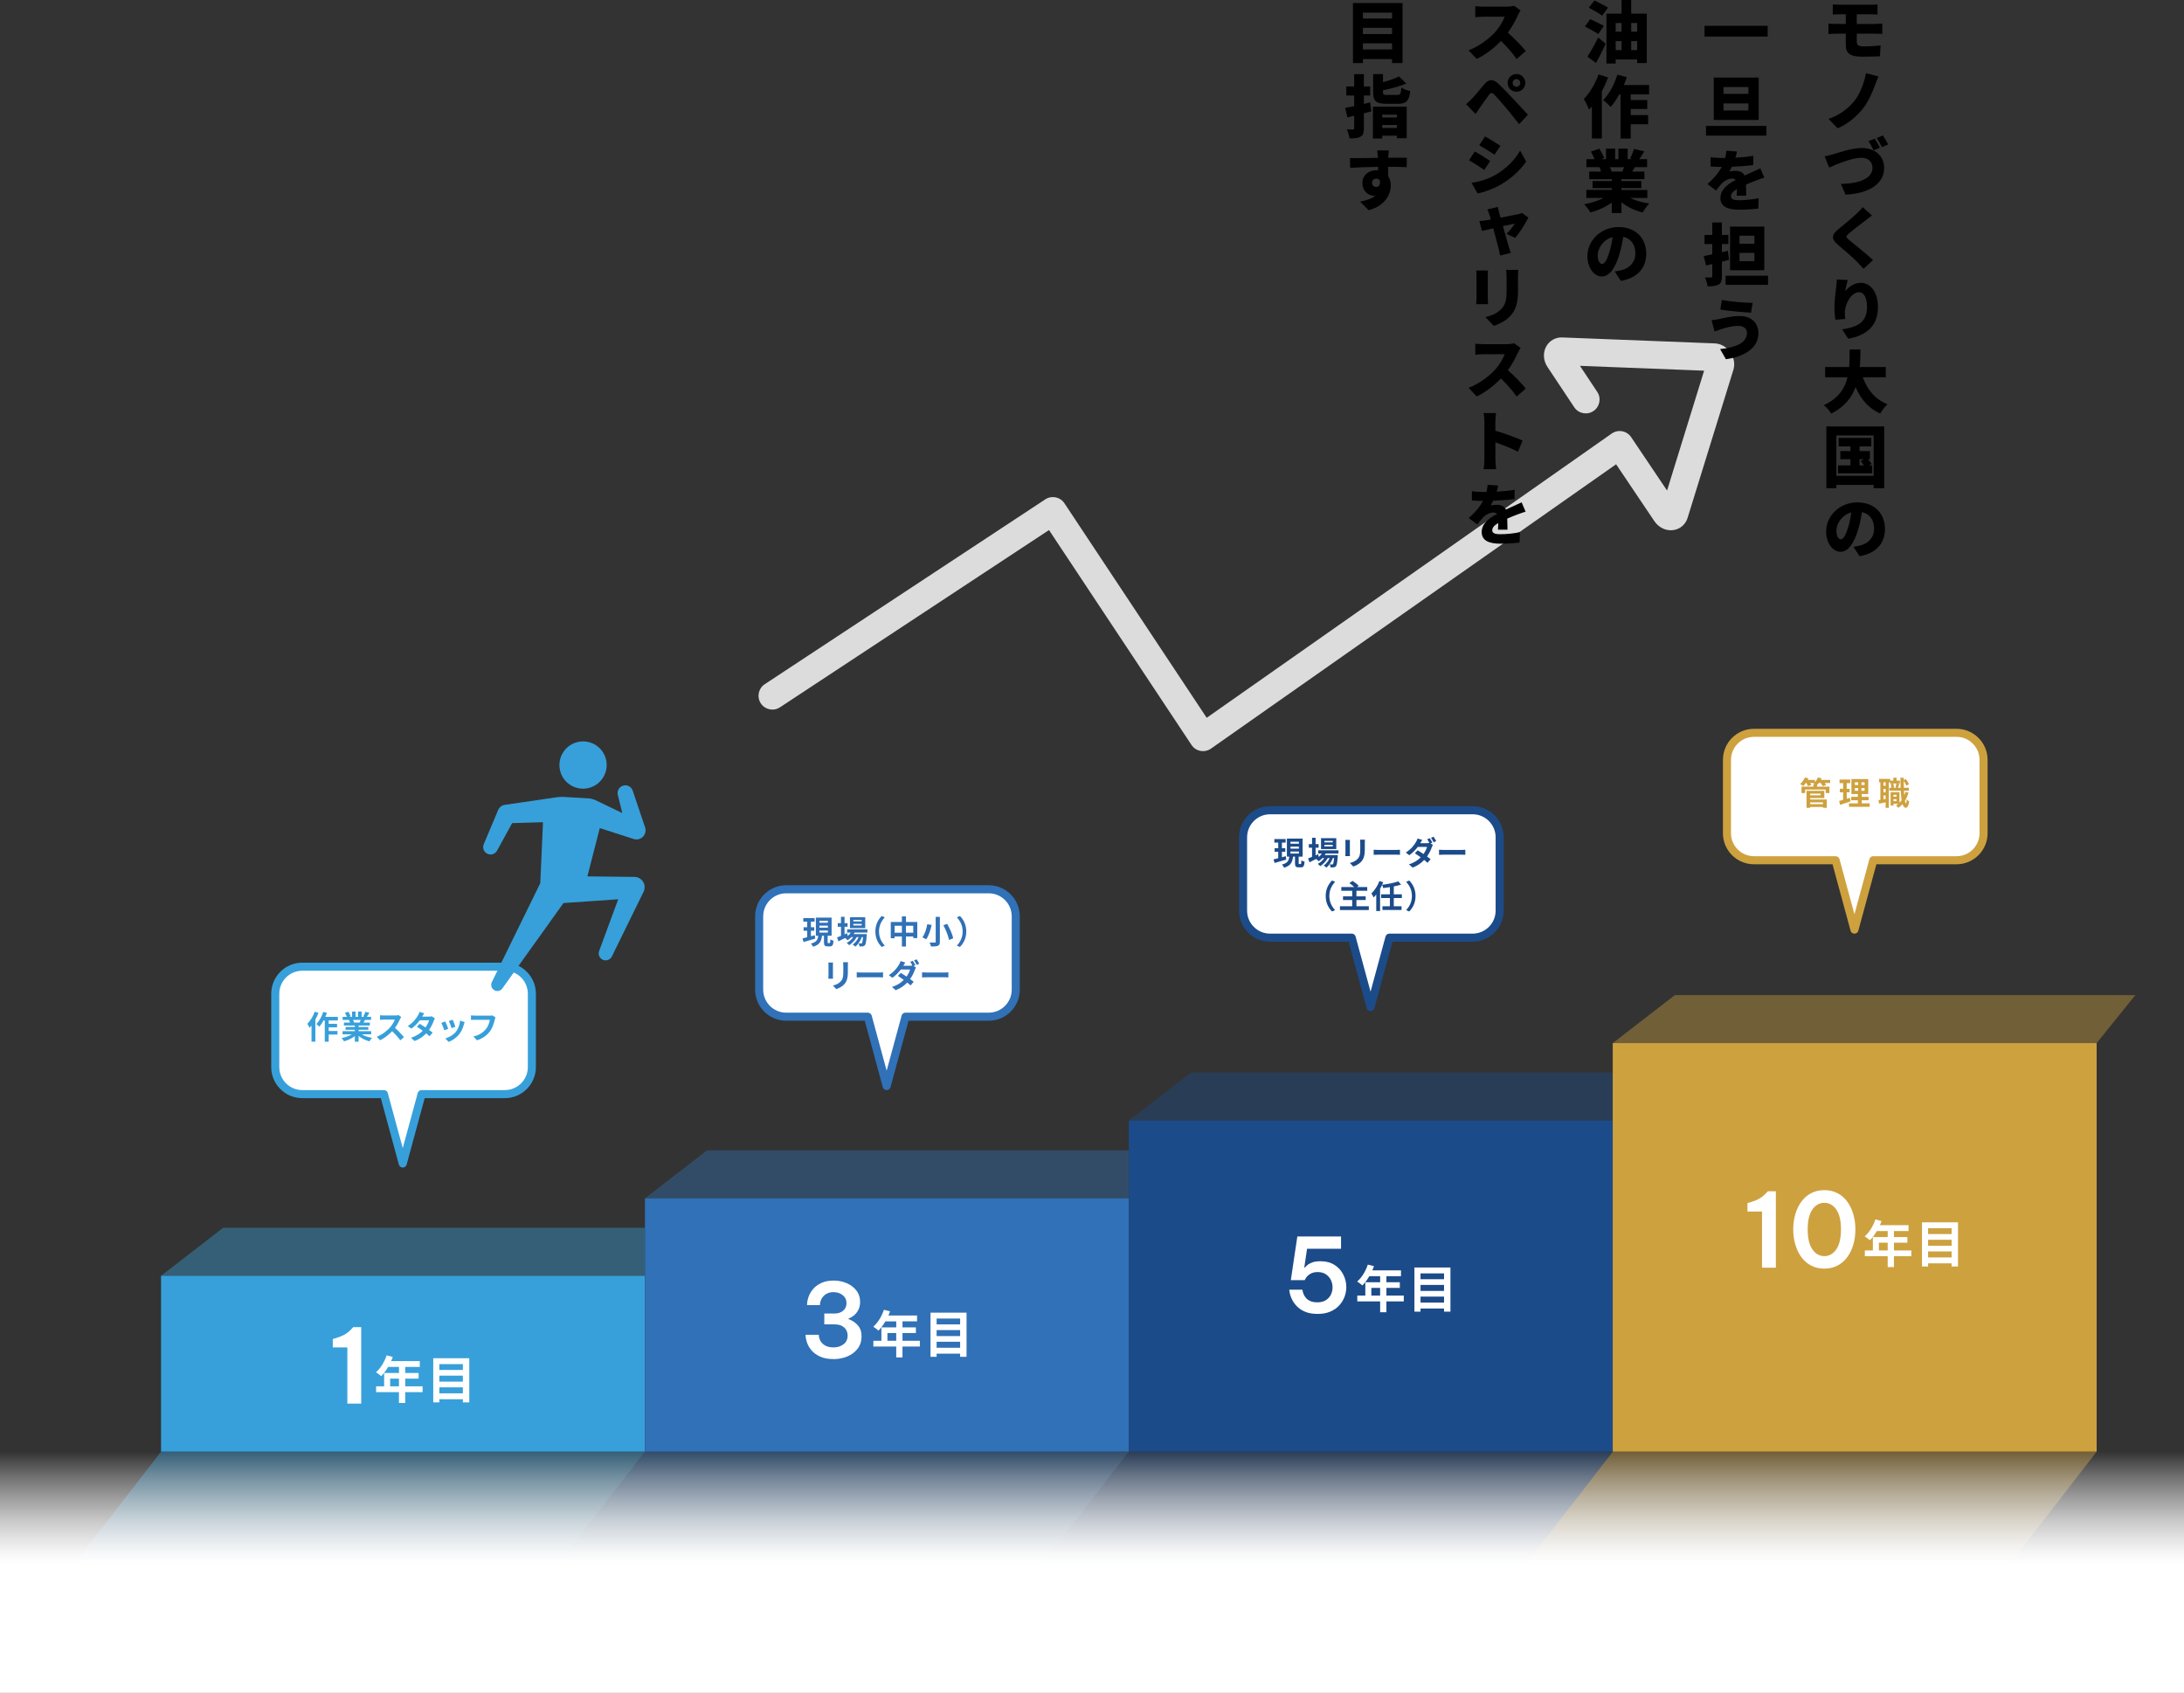 <?xml version="1.0" encoding="UTF-8"?>
<svg id="_レイヤー_2" data-name="レイヤー 2" xmlns="http://www.w3.org/2000/svg" xmlns:xlink="http://www.w3.org/1999/xlink" viewBox="0 0 1354 1049.54">
  <rect x="0" y="0" width="1354" height="1049.54" fill="#333333" stroke="none"/>
  <defs>
    <style>
      .cls-1 {
        stroke: #37a0da;
      }

      .cls-1, .cls-2, .cls-3, .cls-4 {
        stroke-linecap: round;
        stroke-linejoin: round;
        stroke-width: 5px;
      }

      .cls-1, .cls-2, .cls-3, .cls-4, .cls-5 {
        fill: #fff;
      }

      .cls-2 {
        stroke: #3071b7;
      }

      .cls-3 {
        stroke: #cea13f;
      }

      .cls-4 {
        stroke: #1c4b8a;
      }

      .cls-6 {
        fill: url(#_名称未設定グラデーション);
      }

      .cls-6, .cls-7, .cls-8, .cls-9, .cls-10, .cls-11, .cls-12, .cls-13, .cls-14, .cls-15, .cls-16, .cls-5 {
        stroke-width: 0px;
      }

      .cls-7, .cls-8, .cls-9, .cls-10 {
        isolation: isolate;
      }

      .cls-7, .cls-8, .cls-9, .cls-10, .cls-17 {
        opacity: .4;
      }

      .cls-7, .cls-14 {
        fill: #1c4b8a;
      }

      .cls-8, .cls-12 {
        fill: #3071b7;
      }

      .cls-9, .cls-13 {
        fill: #37a0da;
      }

      .cls-10, .cls-16 {
        fill: #cea13f;
      }

      .cls-15 {
        fill: #dcdcdc;
      }
    </style>
    <linearGradient id="_名称未設定グラデーション" data-name="名称未設定グラデーション" x1="677" y1="772.69" x2="677" y2="623.12" gradientTransform="translate(0 1672.66) scale(1 -1)" gradientUnits="userSpaceOnUse">
      <stop offset="0" stop-color="#fff" stop-opacity="0"/>
      <stop offset=".1" stop-color="#fff" stop-opacity=".29"/>
      <stop offset=".2" stop-color="#fff" stop-opacity=".54"/>
      <stop offset=".29" stop-color="#fff" stop-opacity=".74"/>
      <stop offset=".37" stop-color="#fff" stop-opacity=".88"/>
      <stop offset=".43" stop-color="#fff" stop-opacity=".97"/>
      <stop offset=".47" stop-color="#fff"/>
    </linearGradient>
  </defs>
  <g id="_レイヤー_2-2" data-name=" レイヤー 2">
    <g id="_レイヤー_1-2" data-name=" レイヤー 1-2">
      <path class="cls-15" d="m1072.66,218.31c-2.33-3.3-5.84-5.27-9.63-5.42l-94.5-3.68c-4.15-.16-7.95,1.98-9.93,5.59-2.18,3.97-1.83,8.9.91,12.91l16.45,24.75c2.62,3.94,7.94,5.02,11.89,2.4,3.94-2.62,5.02-7.94,2.4-11.89l-10.74-16.16,76.99,3-22.98,74.31-22.26-33.1c-1.26-1.87-3.2-3.17-5.41-3.62-.05,0-.09-.02-.14-.03-2.27-.42-4.6.09-6.49,1.41l-251.11,176.24-88.2-133.01c-2.61-3.94-7.92-5.02-11.86-2.42l-173.93,114.6c-3.95,2.6-5.05,7.92-2.44,11.88,1.31,1.99,3.3,3.25,5.46,3.69s4.45.05,6.42-1.24l166.79-109.9,88.34,133.22c1.28,1.93,3.26,3.28,5.56,3.69,2.27.43,4.62-.08,6.52-1.41l251.16-176.28,23.8,35.38c2.79,4.03,7.33,6.1,11.84,5.41,4.11-.63,7.44-3.53,8.68-7.55l28.37-91.74c1.12-3.62.4-7.73-1.92-11.02h-.04Z"/>
      <g class="cls-17">
        <polygon class="cls-13" points="399.84 790.95 99.84 790.95 138.34 761.2 399.84 761.2 399.84 790.95"/>
      </g>
      <g class="cls-17">
        <polygon class="cls-14" points="999.84 694.7 699.84 694.7 738.34 664.95 999.84 664.95 999.84 694.7"/>
      </g>
      <g class="cls-17">
        <polygon class="cls-12" points="699.84 742.95 399.84 742.95 438.34 713.2 699.84 713.2 699.84 742.95"/>
      </g>
      <g class="cls-17">
        <polygon class="cls-16" points="1299.84 646.7 999.84 646.7 1038.34 616.95 1323.84 616.95 1299.84 646.7"/>
      </g>
      <rect class="cls-13" x="99.84" y="790.95" width="300" height="109"/>
      <rect class="cls-12" x="399.84" y="742.95" width="300" height="157"/>
      <rect class="cls-14" x="699.84" y="694.7" width="300" height="205.25"/>
      <rect class="cls-16" x="999.84" y="646.7" width="300" height="253.25"/>
      <g>
        <path class="cls-5" d="m223.93,822.8v47.4h-8.58v-34.84h-9.03v-5.19l1.47-.45c2.52-.73,4.57-1.56,6.15-2.5,1.58-.94,3.07-2.22,4.48-3.84l.58-.58h4.93Z"/>
        <path class="cls-5" d="m261.98,863.08h-10.77v6.74h-3.87v-6.74h-14.17v-3.59h4.98v-8.28h9.2v-3.75h-6.74c-1.29,2.24-2.8,4.25-4.28,5.73-.72-.63-2.33-1.89-3.24-2.42,2.83-2.39,5.26-6.42,6.61-10.49l3.81.98c-.28.88-.63,1.73-1.04,2.58h17.79v3.62h-9.04v3.75h8.31v3.5h-8.31v4.79h10.77v3.59h-.01Zm-14.64-3.59v-4.79h-5.45v4.79h5.45Z"/>
        <path class="cls-5" d="m290.93,842.07v27.37h-3.97v-1.95h-14.58v1.95h-3.78v-27.37h22.33Zm-18.55,3.65v3.62h14.58v-3.62h-14.58Zm0,7.15v3.72h14.58v-3.72h-14.58Zm14.58,10.96v-3.72h-14.58v3.72h14.58Z"/>
      </g>
      <g>
        <path class="cls-5" d="m516.79,842.59c-3.25,0-5.98-.49-8.2-1.47s-4-2.24-5.35-3.78-2.32-3.18-2.91-4.93c-.6-1.75-.9-3.37-.9-4.87h8.2c0,1.28.33,2.53.99,3.75s1.68,2.2,3.04,2.95c1.37.75,3.05,1.12,5.06,1.12,2.48,0,4.56-.65,6.25-1.95,1.69-1.3,2.53-3.11,2.53-5.41,0-2.05-.72-3.71-2.15-5-1.43-1.28-3.41-1.92-5.92-1.92h-6.4v-6.73h6.47c2.13,0,3.89-.6,5.25-1.79,1.37-1.19,2.05-2.73,2.05-4.61,0-2.05-.78-3.7-2.34-4.96s-3.47-1.89-5.73-1.89c-1.84,0-3.37.4-4.61,1.18-1.24.79-2.18,1.8-2.82,3.04s-.96,2.52-.96,3.84h-8.01c0-1.54.29-3.18.86-4.93.58-1.75,1.52-3.4,2.82-4.96,1.3-1.56,3.01-2.84,5.12-3.84s4.69-1.51,7.72-1.51c2.82,0,5.48.52,7.97,1.57,2.5,1.05,4.53,2.56,6.08,4.55,1.56,1.99,2.34,4.35,2.34,7.08,0,1.84-.35,3.46-1.06,4.87-.7,1.41-1.6,2.56-2.69,3.46-1.09.9-2.23,1.56-3.43,1.99v.38c2.22.77,4.12,2.03,5.7,3.78s2.37,4.04,2.37,6.85c0,2.99-.8,5.54-2.4,7.65-1.6,2.11-3.73,3.73-6.37,4.84-2.65,1.11-5.51,1.67-8.58,1.67v-.02Z"/>
        <path class="cls-5" d="m570.27,834.83h-10.77v6.74h-3.87v-6.74h-14.17v-3.59h4.98v-8.28h9.2v-3.75h-6.74c-1.29,2.24-2.8,4.25-4.28,5.73-.72-.63-2.33-1.89-3.24-2.42,2.83-2.39,5.26-6.42,6.61-10.49l3.81.98c-.28.88-.63,1.73-1.04,2.58h17.79v3.62h-9.04v3.75h8.31v3.5h-8.31v4.79h10.77v3.59h-.01Zm-14.65-3.59v-4.79h-5.45v4.79h5.45Z"/>
        <path class="cls-5" d="m599.22,813.82v27.37h-3.97v-1.95h-14.58v1.95h-3.78v-27.37h22.33Zm-18.55,3.65v3.62h14.58v-3.62h-14.58Zm0,7.15v3.72h14.58v-3.72h-14.58Zm14.58,10.96v-3.72h-14.58v3.72h14.58Z"/>
      </g>
      <g>
        <path class="cls-5" d="m816.85,814.59c-2.82,0-5.23-.38-7.24-1.15s-3.67-1.77-5-3.01c-1.32-1.24-2.37-2.54-3.14-3.91s-1.31-2.67-1.63-3.91-.5-2.24-.54-3.01h8.13c.17,1.07.42,1.99.74,2.75.32.77.81,1.55,1.47,2.34.66.79,1.57,1.44,2.72,1.95,1.15.51,2.6.77,4.36.77,2.13,0,3.9-.45,5.28-1.34,1.39-.9,2.42-2.05,3.11-3.46.68-1.41,1.02-2.9,1.02-4.48s-.34-3.08-1.02-4.52c-.68-1.43-1.71-2.61-3.07-3.55-1.37-.94-3.07-1.41-5.12-1.41-1.58,0-2.89.26-3.94.77s-1.87,1.09-2.47,1.73-1.15,1.47-1.67,2.5h-8.58l4.04-27.09h27.09v7.62h-21.07l-1.73,11.72h.26c.3-.34.81-.83,1.54-1.47s1.75-1.22,3.07-1.73,3.05-.77,5.19-.77c3.46,0,6.37.77,8.74,2.31s4.17,3.53,5.41,5.99,1.86,5.05,1.86,7.78c0,2.05-.38,4.06-1.12,6.02-.75,1.96-1.86,3.75-3.33,5.35-1.47,1.6-3.32,2.87-5.54,3.81-2.22.94-4.83,1.41-7.81,1.41h0Z"/>
        <path class="cls-5" d="m870.28,806.83h-10.77v6.74h-3.87v-6.74h-14.17v-3.59h4.98v-8.28h9.2v-3.75h-6.74c-1.29,2.24-2.8,4.25-4.28,5.73-.72-.63-2.33-1.89-3.24-2.42,2.83-2.39,5.26-6.42,6.61-10.49l3.81.98c-.28.88-.63,1.73-1.04,2.58h17.79v3.62h-9.04v3.75h8.31v3.5h-8.31v4.79h10.77v3.59h-.01Zm-14.65-3.59v-4.79h-5.45v4.79h5.45Z"/>
        <path class="cls-5" d="m899.22,785.82v27.37h-3.97v-1.95h-14.58v1.95h-3.78v-27.37h22.33Zm-18.55,3.65v3.62h14.58v-3.62h-14.58Zm0,7.15v3.72h14.58v-3.72h-14.58Zm14.58,10.96v-3.72h-14.58v3.72h14.58Z"/>
      </g>
      <g>
        <path class="cls-5" d="m1100.97,738.55v47.4h-8.58v-34.84h-9.03v-5.19l1.47-.45c2.52-.73,4.57-1.56,6.15-2.5,1.58-.94,3.07-2.22,4.48-3.84l.58-.58h4.93Z"/>
        <path class="cls-5" d="m1131.01,786.52c-3.07,0-5.82-.64-8.23-1.92s-4.43-3.04-6.05-5.28-2.86-4.82-3.71-7.75c-.85-2.92-1.28-6.05-1.28-9.38s.43-6.4,1.28-9.35,2.09-5.54,3.71-7.78,3.64-4,6.05-5.28,5.16-1.92,8.23-1.92,5.82.64,8.23,1.92,4.43,3.04,6.05,5.28,2.86,4.84,3.71,7.78c.85,2.95,1.28,6.06,1.28,9.35s-.43,6.46-1.28,9.38c-.85,2.93-2.09,5.51-3.71,7.75s-3.64,4-6.05,5.28-5.16,1.92-8.23,1.92Zm0-7.75c2.99,0,5.45-1.39,7.4-4.16,1.94-2.77,2.92-6.92,2.92-12.43s-.97-9.58-2.92-12.33c-1.94-2.75-4.41-4.13-7.4-4.13s-5.46,1.38-7.4,4.13c-1.94,2.75-2.91,6.86-2.91,12.33s.97,9.6,2.91,12.39c1.94,2.8,4.41,4.19,7.4,4.19h0Z"/>
        <path class="cls-5" d="m1184.94,778.83h-10.77v6.74h-3.87v-6.74h-14.17v-3.59h4.98v-8.28h9.2v-3.75h-6.74c-1.29,2.24-2.8,4.25-4.28,5.73-.72-.63-2.33-1.89-3.24-2.42,2.83-2.39,5.26-6.42,6.61-10.49l3.81.98c-.28.88-.63,1.73-1.04,2.58h17.79v3.62h-9.04v3.75h8.31v3.5h-8.31v4.79h10.77v3.59h0Zm-14.64-3.59v-4.79h-5.45v4.79h5.45Z"/>
        <path class="cls-5" d="m1213.89,757.82v27.37h-3.97v-1.95h-14.58v1.95h-3.78v-27.37h22.33Zm-18.55,3.65v3.62h14.58v-3.62h-14.58Zm0,7.15v3.72h14.58v-3.72h-14.58Zm14.58,10.96v-3.72h-14.58v3.72h14.58Z"/>
      </g>
      <g>
        <path class="cls-2" d="m470.65,568.1v45.46c0,9.26,7.51,16.77,16.77,16.77h50.59l11.68,43,11.68-43h51.59c9.26,0,16.77-7.51,16.77-16.77v-45.46c0-9.26-7.51-16.77-16.77-16.77h-125.53c-9.26,0-16.77,7.51-16.77,16.77h-.01Z"/>
        <g>
          <path class="cls-12" d="m505.43,581.91c-2.52.74-5.2,1.52-7.26,2.12l-.62-2.24c.82-.18,1.8-.44,2.88-.72v-4.02h-2.22v-2.18h2.22v-3.48h-2.4v-2.2h7v2.2h-2.3v3.48h2.08v2.18h-2.08v3.42c.78-.22,1.6-.44,2.38-.66l.32,2.1h0Zm8.88,2.78c.34,0,.44-.32.48-2.32.46.36,1.38.74,1.98.88-.2,2.74-.72,3.48-2.2,3.48h-1.5c-1.84,0-2.24-.68-2.24-2.7v-3.92h-1.22c-.36,3.26-1.28,5.58-5.54,6.84-.24-.58-.84-1.5-1.32-1.96,3.62-.9,4.26-2.54,4.52-4.88h-1.46v-11.2h9.76v11.2h-2.46v3.92c0,.58.04.66.38.66h.82Zm-6.28-12.6h5.22v-1.24h-5.22v1.24Zm0,3.04h5.22v-1.24h-5.22v1.24Zm0,3.04h5.22v-1.24h-5.22v1.24Z"/>
          <path class="cls-12" d="m529.81,578.17c-.16.32-.36.64-.56.96h8.12s-.02.54-.04.82c-.28,3.9-.6,5.5-1.14,6.08-.38.46-.82.62-1.32.68-.46.06-1.22.08-2.02.04-.04-.56-.24-1.36-.54-1.86.64.06,1.16.06,1.42.06.28,0,.44-.04.6-.22.28-.3.52-1.32.74-3.74h-.78c-.82,2.24-2.38,4.66-4,5.92-.4-.46-1.08-1-1.68-1.32,1.52-.96,2.86-2.74,3.72-4.6h-1.18c-1.08,1.92-2.94,3.92-4.68,5.02-.38-.46-1-1.06-1.56-1.4,1.48-.74,3.02-2.14,4.08-3.62h-1.18c-.74.78-1.52,1.44-2.34,1.96-.3-.38-1.06-1.08-1.56-1.4-1.44.72-2.88,1.44-4.1,2.04l-.88-2.4c.68-.26,1.52-.6,2.46-.98v-5.64h-2v-2.24h2v-3.94h2.2v3.94h1.88v2.24h-1.88v4.72l1.6-.7.42,1.7c.72-.62,1.34-1.34,1.84-2.12h-2.26v-2h12.58v2h-7.96,0Zm6.6-2.76h-9.46v-6.76h9.46v6.76Zm-2.2-5.12h-5.16v.96h5.16v-.96Zm0,2.52h-5.16v.96h5.16v-.96Z"/>
          <path class="cls-12" d="m546.64,567.89l1.9.84c-2,2.16-3.58,4.92-3.58,8.76s1.58,6.6,3.58,8.76l-1.9.84c-2.16-2.12-3.94-5.32-3.94-9.6s1.78-7.48,3.94-9.6Z"/>
          <path class="cls-12" d="m568.68,571.61v9.98h-2.5v-1h-4.52v6.24h-2.52v-6.24h-4.5v1.1h-2.4v-10.08h6.9v-3.46h2.52v3.46h7.02Zm-9.54,6.64v-4.3h-4.5v4.3h4.5Zm7.04,0v-4.3h-4.52v4.3h4.52Z"/>
          <path class="cls-12" d="m577.58,573.45c-.68,2.98-1.76,6.7-3.42,8.9-.6-.4-1.7-.96-2.32-1.24,1.6-2.02,2.6-5.52,3.02-8.12l2.72.46Zm5.1-5.02v15.42c0,1.46-.34,2.12-1.22,2.5-.94.38-2.3.46-4.24.46-.14-.7-.58-1.82-.94-2.48,1.3.06,2.78.06,3.22.04.44,0,.6-.14.6-.52v-15.42h2.58Zm4.52,4.34c1.62,2.84,3.26,6.46,3.76,8.96l-2.6,1.02c-.4-2.42-1.92-6.18-3.5-9.1l2.34-.88h0Z"/>
          <path class="cls-12" d="m595.12,587.09l-1.9-.84c2-2.16,3.58-4.92,3.58-8.76s-1.58-6.6-3.58-8.76l1.9-.84c2.16,2.12,3.94,5.32,3.94,9.6s-1.78,7.48-3.94,9.6Z"/>
          <path class="cls-12" d="m516.38,598.27v6.76c0,.5.02,1.28.06,1.74h-2.9c.02-.38.1-1.16.1-1.76v-6.74c0-.38-.02-1.08-.08-1.54h2.88c-.04.46-.06.9-.06,1.54h0Zm9.26.3v3.96c0,4.3-.84,6.16-2.32,7.8-1.32,1.44-3.4,2.42-4.86,2.88l-2.08-2.2c1.98-.46,3.6-1.22,4.8-2.52,1.38-1.5,1.64-3,1.64-6.12v-3.8c0-.8-.04-1.44-.12-2h3.02c-.04.56-.08,1.2-.08,2Z"/>
          <path class="cls-12" d="m534.36,602.95h10.74c.94,0,1.82-.08,2.34-.12v3.14c-.48-.02-1.5-.1-2.34-.1h-10.74c-1.14,0-2.48.04-3.22.1v-3.14c.72.06,2.18.12,3.22.12Z"/>
          <path class="cls-12" d="m567.5,598.41l-1.12.48,1.46.9c-.22.4-.48.94-.66,1.44-.52,1.62-1.52,3.76-2.96,5.76.86.62,1.64,1.2,2.24,1.68l-1.92,2.26c-.54-.5-1.28-1.12-2.1-1.78-1.76,1.86-4.02,3.56-7.14,4.74l-2.32-2.02c3.46-1.06,5.68-2.68,7.32-4.36-1.3-.94-2.62-1.84-3.64-2.5l1.78-1.82c1.06.6,2.32,1.42,3.6,2.28,1.02-1.46,1.88-3.18,2.18-4.42h-5.72c-1.4,1.86-3.26,3.78-5.28,5.18l-2.16-1.68c3.5-2.16,5.36-4.9,6.38-6.64.3-.48.72-1.4.9-2.08l2.9.9c-.48.7-1,1.6-1.24,2.04h4.08c.54,0,1.12-.06,1.56-.18-.38-.76-.86-1.64-1.3-2.28l1.58-.64c.5.72,1.22,2,1.58,2.74h0Zm2.4-.94l-1.58.7c-.42-.84-1.06-2-1.62-2.76l1.58-.66c.52.76,1.26,2.02,1.62,2.72h0Z"/>
          <path class="cls-12" d="m574.87,602.95h10.74c.94,0,1.82-.08,2.34-.12v3.14c-.48-.02-1.5-.1-2.34-.1h-10.74c-1.14,0-2.48.04-3.22.1v-3.14c.72.06,2.18.12,3.22.12Z"/>
        </g>
      </g>
      <g>
        <path class="cls-1" d="m170.65,616.1v45.46c0,9.26,7.51,16.77,16.77,16.77h50.59l11.68,43,11.68-43h51.59c9.26,0,16.77-7.51,16.77-16.77v-45.46c0-9.26-7.51-16.77-16.77-16.77h-125.53c-9.26,0-16.77,7.51-16.77,16.77h0Z"/>
        <g>
          <path class="cls-13" d="m197.44,627.95c-.52,1.4-1.18,2.82-1.92,4.16v13.7h-2.4v-10c-.42.5-.84,1-1.24,1.44-.22-.58-.9-1.94-1.32-2.54,1.82-1.8,3.56-4.64,4.56-7.48l2.32.72h0Zm6.34,4.72v2.1h5.18v2.16h-5.18v2.26h5.44v2.2h-5.44v4.44h-2.44v-13.16h-.76c-.8,1.48-1.72,2.84-2.62,3.88-.38-.44-1.32-1.28-1.82-1.66,1.76-1.8,3.34-4.68,4.24-7.54l2.3.58c-.28.84-.6,1.66-.98,2.48h7.76v2.26h-5.68Z"/>
          <path class="cls-13" d="m224.31,641.27c1.7,1.04,4.02,1.82,6.34,2.18-.54.52-1.24,1.52-1.6,2.16-2.46-.62-4.88-1.82-6.72-3.38v3.6h-2.34v-3.48c-1.86,1.46-4.32,2.62-6.7,3.24-.34-.58-1.02-1.5-1.52-1.98,2.24-.46,4.6-1.3,6.32-2.34h-5.74v-1.96h7.64v-.88h-5.76v-1.72h5.76v-.9h-6.76v-1.86h3.8c-.16-.5-.42-1.1-.68-1.56l.24-.04h-4.18v-1.94h2.68c-.28-.76-.8-1.72-1.24-2.48l2.04-.7c.58.86,1.24,2.04,1.52,2.82l-.98.36h1.82v-3.26h2.22v3.26h1.48v-3.26h2.24v3.26h1.78l-.72-.22c.48-.82.98-2.02,1.26-2.9l2.5.6c-.56.92-1.1,1.82-1.56,2.52h2.6v1.94h-3.76c-.32.58-.64,1.12-.94,1.6h3.92v1.86h-6.94v.9h6v1.72h-6v.88h7.78v1.96h-5.8Zm-5.44-8.92c.28.52.54,1.12.68,1.54l-.34.06h3.74c.24-.48.48-1.06.7-1.6h-4.78Z"/>
          <path class="cls-13" d="m248.02,631.77c-.68,1.56-1.8,3.7-3.14,5.5,1.98,1.72,4.4,4.28,5.58,5.72l-2.28,1.98c-1.3-1.8-3.16-3.84-5.04-5.66-2.12,2.24-4.78,4.32-7.52,5.62l-2.06-2.16c3.22-1.2,6.32-3.64,8.2-5.74,1.32-1.5,2.54-3.48,2.98-4.9h-6.78c-.84,0-1.94.12-2.36.14v-2.84c.54.08,1.76.14,2.36.14h7.06c.86,0,1.66-.12,2.06-.26l1.64,1.22c-.16.22-.52.84-.7,1.24h0Z"/>
          <path class="cls-13" d="m261.78,630.29h4.06c.62,0,1.3-.08,1.74-.22l2.04,1.26c-.22.38-.48.92-.66,1.42-.54,1.62-1.54,3.76-2.96,5.76.86.62,1.64,1.2,2.22,1.68l-1.9,2.26c-.54-.5-1.28-1.12-2.1-1.78-1.76,1.86-4.04,3.56-7.16,4.74l-2.32-2.02c3.46-1.06,5.68-2.68,7.34-4.34-1.3-.96-2.62-1.86-3.64-2.5l1.78-1.82c1.06.6,2.32,1.42,3.58,2.26,1.04-1.44,1.9-3.18,2.2-4.42h-5.72c-1.4,1.86-3.26,3.78-5.28,5.18l-2.16-1.66c3.5-2.18,5.36-4.92,6.36-6.66.32-.48.74-1.4.92-2.08l2.9.9c-.5.7-1,1.6-1.24,2.04h0Z"/>
          <path class="cls-13" d="m277.9,637.83l-2.44.92c-.34-1.08-1.34-3.74-1.82-4.62l2.4-.86c.5,1.02,1.46,3.44,1.86,4.56h0Zm9.68-2.7c-.52,2.02-1.36,4.1-2.72,5.86-1.86,2.4-4.36,4.08-6.7,4.96l-2.1-2.14c2.2-.58,4.98-2.1,6.64-4.18,1.36-1.7,2.32-4.36,2.56-6.86l2.8.9c-.24.64-.36,1.06-.48,1.46h0Zm-5.26,1.46l-2.4.84c-.24-.98-1.12-3.4-1.62-4.44l2.38-.78c.38.86,1.36,3.46,1.64,4.38h0Z"/>
          <path class="cls-13" d="m306.73,632.17c-.46,1.96-1.34,5.06-3,7.28-1.82,2.4-4.48,4.38-8.04,5.52l-2.18-2.38c3.96-.94,6.22-2.68,7.84-4.7,1.32-1.66,2.08-3.94,2.34-5.64h-9.32c-.9,0-1.86.04-2.38.08v-2.82c.6.06,1.74.16,2.4.16h9.24c.4,0,1.04-.02,1.58-.16l1.96,1.26c-.18.4-.34.98-.44,1.4h0Z"/>
        </g>
      </g>
      <g>
        <path class="cls-4" d="m770.65,519.1v45.46c0,9.26,7.51,16.77,16.77,16.77h50.59l11.68,43,11.68-43h51.59c9.26,0,16.77-7.51,16.77-16.77v-45.46c0-9.26-7.51-16.77-16.77-16.77h-125.53c-9.26,0-16.77,7.51-16.77,16.77h-.01Z"/>
        <g>
          <path class="cls-14" d="m797.45,532.91c-2.52.74-5.2,1.52-7.26,2.12l-.62-2.24c.82-.18,1.8-.44,2.88-.72v-4.02h-2.22v-2.18h2.22v-3.48h-2.4v-2.2h7v2.2h-2.3v3.48h2.08v2.18h-2.08v3.42c.78-.22,1.6-.44,2.38-.66l.32,2.1Zm8.88,2.78c.34,0,.44-.32.48-2.32.46.36,1.38.74,1.98.88-.2,2.74-.72,3.48-2.2,3.48h-1.5c-1.84,0-2.24-.68-2.24-2.7v-3.92h-1.22c-.36,3.26-1.28,5.58-5.54,6.84-.24-.58-.84-1.5-1.32-1.96,3.62-.9,4.26-2.54,4.52-4.88h-1.46v-11.2h9.76v11.2h-2.46v3.92c0,.58.04.66.38.66h.82Zm-6.28-12.6h5.22v-1.24h-5.22v1.24Zm0,3.04h5.22v-1.24h-5.22v1.24Zm0,3.04h5.22v-1.24h-5.22v1.24Z"/>
          <path class="cls-14" d="m821.84,529.17c-.16.32-.36.64-.56.96h8.12s-.02.54-.04.82c-.28,3.9-.6,5.5-1.14,6.08-.38.46-.82.62-1.32.68-.46.06-1.22.08-2.02.04-.04-.56-.24-1.36-.54-1.86.64.06,1.16.06,1.42.06.28,0,.44-.04.6-.22.28-.3.52-1.32.74-3.74h-.78c-.82,2.24-2.38,4.66-4,5.92-.4-.46-1.08-1-1.68-1.32,1.52-.96,2.86-2.74,3.72-4.6h-1.18c-1.08,1.92-2.94,3.92-4.68,5.02-.38-.46-1-1.06-1.56-1.4,1.48-.74,3.02-2.14,4.08-3.62h-1.18c-.74.78-1.52,1.44-2.34,1.96-.3-.38-1.06-1.08-1.56-1.4-1.44.72-2.88,1.44-4.1,2.04l-.88-2.4c.68-.26,1.52-.6,2.46-.98v-5.64h-2v-2.24h2v-3.94h2.2v3.94h1.88v2.24h-1.88v4.72l1.6-.7.42,1.7c.72-.62,1.34-1.34,1.84-2.12h-2.26v-2h12.58v2h-7.96,0Zm6.6-2.76h-9.46v-6.76h9.46v6.76Zm-2.2-5.12h-5.16v.96h5.16v-.96Zm0,2.52h-5.16v.96h5.16v-.96Z"/>
          <path class="cls-14" d="m836.87,522.27v6.76c0,.5.02,1.28.06,1.74h-2.9c.02-.38.1-1.16.1-1.76v-6.74c0-.38-.02-1.08-.08-1.54h2.88c-.04.46-.06.9-.06,1.54h0Zm9.26.3v3.96c0,4.3-.84,6.16-2.32,7.8-1.32,1.44-3.4,2.42-4.86,2.88l-2.08-2.2c1.98-.46,3.6-1.22,4.8-2.52,1.38-1.5,1.64-3,1.64-6.12v-3.8c0-.8-.04-1.44-.12-2h3.02c-.04.56-.08,1.2-.08,2Z"/>
          <path class="cls-14" d="m854.85,526.95h10.74c.94,0,1.82-.08,2.34-.12v3.14c-.48-.02-1.5-.1-2.34-.1h-10.74c-1.14,0-2.48.04-3.22.1v-3.14c.72.06,2.18.12,3.22.12Z"/>
          <path class="cls-14" d="m887.99,522.41l-1.12.48,1.46.9c-.22.4-.48.94-.66,1.44-.52,1.62-1.52,3.76-2.96,5.76.86.62,1.64,1.2,2.24,1.68l-1.92,2.26c-.54-.5-1.28-1.12-2.1-1.78-1.76,1.86-4.02,3.56-7.14,4.74l-2.32-2.02c3.46-1.06,5.68-2.68,7.32-4.36-1.3-.94-2.62-1.84-3.64-2.5l1.78-1.82c1.06.6,2.32,1.42,3.6,2.28,1.02-1.46,1.88-3.18,2.18-4.42h-5.72c-1.4,1.86-3.26,3.78-5.28,5.18l-2.16-1.68c3.5-2.16,5.36-4.9,6.38-6.64.3-.48.72-1.4.9-2.08l2.9.9c-.48.7-1,1.6-1.24,2.04h4.08c.54,0,1.12-.06,1.56-.18-.38-.76-.86-1.64-1.3-2.28l1.58-.64c.5.72,1.22,2,1.58,2.74h0Zm2.4-.94l-1.58.7c-.42-.84-1.06-2-1.62-2.76l1.58-.66c.52.76,1.26,2.02,1.62,2.72h0Z"/>
          <path class="cls-14" d="m895.36,526.95h10.74c.94,0,1.82-.08,2.34-.12v3.14c-.48-.02-1.5-.1-2.34-.1h-10.74c-1.14,0-2.48.04-3.22.1v-3.14c.72.06,2.18.12,3.22.12Z"/>
          <path class="cls-14" d="m825.82,545.89l1.9.84c-2,2.16-3.58,4.92-3.58,8.76s1.58,6.6,3.58,8.76l-1.9.84c-2.16-2.12-3.94-5.32-3.94-9.6s1.78-7.48,3.94-9.6Z"/>
          <path class="cls-14" d="m848.62,561.87v2.34h-17.9v-2.34h7.6v-3.86h-5.7v-2.3h5.7v-3.46h-6.76v-2.32h8c-.84-.82-2.04-1.74-3-2.44l1.96-1.36c1.28.82,3,2.1,3.84,3.02l-1.06.78h6.34v2.32h-6.7v3.46h5.74v2.3h-5.74v3.86h7.68Z"/>
          <path class="cls-14" d="m864.1,556.75v5.12h4.8v2.28h-11.84v-2.28h4.62v-5.12h-5.42v-2.3h5.42v-4.44c-1.4.24-2.82.42-4.16.58-.1-.58-.42-1.42-.68-1.98-.36.82-.78,1.62-1.24,2.4v13.8h-2.38v-10.24c-.54.68-1.06,1.3-1.62,1.84-.24-.58-.98-1.9-1.4-2.5,2-1.84,3.9-4.74,5-7.7l2.36.74c-.22.54-.44,1.06-.7,1.6,3.6-.46,7.54-1.22,10.02-2.12l1.74,2c-1.36.46-2.9.84-4.52,1.14v4.88h5v2.3h-5,0Z"/>
          <path class="cls-14" d="m873.65,565.09l-1.9-.84c2-2.16,3.58-4.92,3.58-8.76s-1.58-6.6-3.58-8.76l1.9-.84c2.16,2.12,3.94,5.32,3.94,9.6s-1.78,7.48-3.94,9.6Z"/>
        </g>
      </g>
      <g>
        <path class="cls-3" d="m1070.65,471.1v45.46c0,9.26,7.51,16.77,16.77,16.77h50.59l11.68,43,11.68-43h51.59c9.26,0,16.77-7.51,16.77-16.77v-45.46c0-9.26-7.51-16.77-16.77-16.77h-125.53c-9.26,0-16.77,7.51-16.77,16.77h-.01Z"/>
        <g>
          <path class="cls-16" d="m1134.64,485.41h-3.3c.34.48.66.96.84,1.34l-2.2.62c-.22-.52-.72-1.3-1.2-1.96h-1.16c-.36.46-.74.86-1.1,1.22v1.08h7.66v3.96h-2.32v-2.18h-12.74v2.18h-2.24v-3.96h7.36v-1.4h.88c-.36-.2-.74-.38-1-.5.16-.12.34-.26.5-.4h-2.34c.28.48.52.96.66,1.32l-2.14.6c-.16-.5-.52-1.26-.92-1.92h-.32c-.52.74-1.08,1.4-1.6,1.92-.46-.38-1.4-1.02-1.94-1.28,1.2-1,2.34-2.54,2.94-4.06l2.22.6c-.14.32-.3.64-.46.96h4.44v1.34c.8-.82,1.48-1.86,1.9-2.9l2.26.54c-.14.34-.3.68-.48,1.02h5.8v1.86h0Zm-12.38,10.28h10.28v5.16h-2.36v-.54h-7.92v.54h-2.28v-10.54h11.04v4.46h-8.76v.92Zm0-3.66v1.04h6.4v-1.04h-6.4Zm0,5.4v1.12h7.92v-1.12h-7.92Z"/>
          <path class="cls-16" d="m1147.27,496.83c-2.2.78-4.6,1.54-6.52,2.16l-.54-2.42c.7-.18,1.52-.4,2.44-.66v-4.7h-2.02v-2.18h2.02v-3.52h-2.2v-2.22h6.6v2.22h-2.14v3.52h1.8v2.18h-1.8v4c.66-.2,1.32-.4,1.96-.62l.4,2.24h0Zm11.88,1.22v2.16h-12.86v-2.16h5.52v-1.9h-4.14v-2.14h4.14v-1.72h-4v-9.3h10.44v9.3h-4.02v1.72h4.24v2.14h-4.24v1.9h4.92Zm-9.2-11.36h2.06v-1.68h-2.06v1.68Zm0,3.58h2.06v-1.72h-2.06v1.72Zm6.04-5.26h-1.98v1.68h1.98v-1.68Zm0,3.54h-1.98v1.72h1.98v-1.72Z"/>
          <path class="cls-16" d="m1183.2,491.39c-.54,1.92-1.28,3.64-2.22,5.14.18.96.4,1.5.64,1.52.24,0,.4-.92.48-2.5.34.48,1.2,1.1,1.54,1.32-.5,3.24-1.44,3.94-2.12,3.94-.9-.02-1.56-.82-2.04-2.28-.78.9-1.66,1.68-2.62,2.34-.26-.4-.94-1.18-1.36-1.56.5-.3.98-.64,1.42-1h-3v1.16h-1.82v-8.36h5.5v6.58c.48-.46.92-.98,1.32-1.54-.26-1.62-.44-3.62-.54-5.92h-7.02v-1.84h1.26c-.04-.66-.2-1.64-.44-2.38l1.16-.28h-1.58v-.74h-.76v15.84h-1.98v-3.42c-1.42.3-2.84.6-4.04.84l-.4-2.18c.36-.04.76-.1,1.18-.18v-10.9h-.78v-2.08h6.86v1.08h1.96v-1.8h2.02v1.8h2.04v1.74h-1.72l1.36.26c-.3.86-.58,1.76-.8,2.4h1.6c-.06-1.9-.1-4-.12-6.22h2.08v1.5l1.28-.68c.82.98,1.6,2.28,1.94,3.18l-1.64.92c-.28-.8-.92-1.98-1.58-2.92,0,1.48.02,2.88.06,4.22h3.08v1.84h-3c.04,1.06.1,2.04.18,2.94.28-.7.52-1.44.72-2.2l1.9.42h0Zm-14.18-6.4h-1.32v2.16h1.32v-2.16Zm0,4.08h-1.32v2.16h1.32v-2.16Zm0,6.26v-2.18h-1.32v2.42l1.32-.24Zm4.7-9.6c.3.76.48,1.78.52,2.44l-.9.22h2.86l-1.02-.22c.2-.7.42-1.72.52-2.44h-1.98Zm.2,7.02v1.2h1.84v-1.2h-1.84Zm1.84,3.94v-1.2h-1.84v1.2h1.84Z"/>
        </g>
      </g>
      <g>
        <path class="cls-13" d="m365.59,488.37c-7.77,2.27-15.91-2.18-18.18-9.94-2.27-7.77,2.18-15.91,9.94-18.19,7.77-2.27,15.91,2.18,18.18,9.94,2.28,7.77-2.18,15.91-9.94,18.18h0Z"/>
        <path class="cls-13" d="m299.91,523.4l8.96-21.28c.69-1.63,2.19-2.87,4.07-3.14l32.87-4.79c.29-.04,2.39-.19,3.1-.15l15.97.93c2.19.16,4.13,1.03,4.31,1.12l16.64,8.01-2.81-11.25c-.59-2.4.74-4.91,3.13-5.72,2.51-.85,5.24.5,6.09,3.02l7.7,22.84c.37,1.11.41,2.34.02,3.53-.95,2.97-4.13,4.6-7.1,3.64l-21.02-6.77-7.69,29.95,29.26.33c.91.02,1.83.22,2.7.65,3.16,1.55,4.46,5.37,2.91,8.52l-19.69,40.16c-.96,1.94-3.26,2.91-5.34,2.14-2.23-.82-3.37-3.29-2.55-5.52l11.83-32.1-33.93,2.34-37.88,52.94c-1.07,1.5-3.09,2.04-4.79,1.21-1.9-.93-2.68-3.22-1.76-5.12l30.04-61.31,1.69-37.82-19.11.55-9.39,17.08c-1.12,2.02-3.61,2.93-5.79,2.01-2.33-.98-3.43-3.66-2.44-5.99h0Z"/>
      </g>
      <g>
        <path class="cls-11" d="m1140.37,2.93h19.79c1.39,0,2.86-.08,3.82-.17v6.22c-1.09-.08-2.31-.13-3.82-.13h-9.03v6.01h11.51c.88,0,3.15-.13,4.29-.21l.04,6.34c-1.22-.08-3.28-.13-4.16-.13h-11.68v5c0,2.31,1.34,2.9,4.37,2.9,3.53,0,7.27-.25,10.42-.59l-.46,6.72c-2.35.13-7.39.25-11.17.25-8.19,0-9.96-2.77-9.96-7.31v-6.97h-5.97c-1.22,0-3.49.13-4.79.21v-6.47c1.18.08,3.44.25,4.79.25h5.97v-6.01h-3.95c-1.51,0-2.86.04-4.12.13V2.75c1.26.13,2.6.17,4.12.17h-.01Z"/>
        <path class="cls-11" d="m1162.55,52.49c-1.76,4.87-4.54,11.09-7.77,15.04-3.4,4.16-8.99,9.41-15.54,12.01l-5.63-5.8c6.51-2.23,11.93-6.26,15.54-10.54,3.99-4.7,6.6-11.93,7.69-17.81l7.77,2.02c-.84,1.68-1.51,3.61-2.06,5.08h0Z"/>
        <path class="cls-11" d="m1136.63,95.58c2.94-.88,11.47-3.82,17.56-3.82,7.81,0,13.9,4.45,13.9,12.48,0,9.03-8.36,15.71-23.94,16.43l-2.86-6.64c11.3-.17,19.58-3.4,19.58-9.91,0-3.61-2.35-6.3-6.93-6.3-5.75,0-15,3.86-19.91,6.05l-2.81-6.93c1.55-.29,3.95-.92,5.42-1.34v-.02Zm28.86-3.99l-3.91,1.64c-.88-1.68-2.06-4.12-3.19-5.71l3.91-1.55c1.01,1.51,2.44,4.2,3.19,5.63h0Zm5.12-2.02l-3.91,1.64c-.8-1.68-2.14-4.12-3.23-5.67l3.86-1.55c1.09,1.55,2.56,4.2,3.28,5.59h0Z"/>
        <path class="cls-11" d="m1156.54,136.66c-2.56,1.93-7.73,5.88-10.33,8.15-2.02,1.72-1.93,2.1.04,3.86,2.73,2.35,10.84,8.65,14.96,12.56l-5.84,5.42c-1.34-1.47-2.69-2.94-4.03-4.29-2.27-2.39-8.19-7.48-11.97-10.67-4.2-3.61-3.95-6.09.42-9.66,3.32-2.69,8.61-7.06,11.38-9.7,1.39-1.34,2.86-2.77,3.61-3.91l5.8,5.17c-1.51,1.09-2.9,2.18-4.03,3.07h-.01Z"/>
        <path class="cls-11" d="m1143.98,180.47c2.14-2.56,5.38-5.12,9.66-5.12,5.88,0,10.63,5.67,10.63,15,0,11.76-7.1,17.56-18.44,19.66l-3.78-5.8c9.28-1.43,15.42-4.12,15.42-13.86,0-6.26-2.1-9.16-5.04-9.16-4.71,0-8.7,7.23-8.7,12.64,0,.88.04,2.14.25,3.95l-6.13.42c-.25-1.6-.55-4.24-.55-7.06,0-3.82.42-8.36,1.09-13.15.21-1.72.34-3.61.34-4.7l6.8.29c-.42,1.43-1.3,4.92-1.55,6.89Z"/>
        <path class="cls-11" d="m1154.86,233.89c2.73,7.6,7.6,13.74,15.33,16.72-1.51,1.34-3.57,4.03-4.54,5.8-7.39-3.4-12.01-8.99-15.25-16.42-2.39,6.47-6.85,12.31-15.12,16.42-.97-1.68-2.81-3.86-4.62-5.21,9.2-4.16,13.06-10.46,14.74-17.31h-13.9v-6.34h14.91c.29-3.7.25-7.39.29-10.88h6.72c-.04,3.49-.08,7.18-.42,10.88h16.13v6.34h-14.28.01Z"/>
        <path class="cls-11" d="m1168.14,264.38v38.31h-6.55v-2.06h-23.1v2.06h-6.22v-38.31h35.87Zm-6.55,30.62v-25.04h-23.1v25.04h23.1Zm-.88-6.47v4.92h-21.21v-4.92h7.73v-3.82h-6.3v-5.08h6.3v-2.86h-7.35v-5.29h20.25v5.29h-7.27v2.86h6.43v5.08h-1.13c.84,1.01,1.72,2.1,2.18,2.9l-1.68.92h2.06-.01Zm-7.86,0h2.69c-.63-.92-1.39-1.93-2.06-2.77l2.02-1.05h-2.65v3.82h0Z"/>
        <path class="cls-11" d="m1152.85,344.82l-3.78-5.84c1.72-.21,2.81-.46,4.03-.76,5.21-1.26,8.78-4.96,8.78-10.42s-2.69-9.2-7.52-10.29c-.55,3.36-1.22,6.97-2.39,10.84-2.44,8.23-6.05,13.74-10.92,13.74s-8.91-5.5-8.91-12.56c0-9.79,8.4-18.06,19.37-18.06s17.1,7.23,17.1,16.55c0,8.4-5.04,15-15.75,16.8h0Zm-11.64-10.5c1.68,0,3.07-2.52,4.54-7.27.92-2.86,1.55-6.13,1.97-9.37-6.13,1.68-9.2,7.27-9.2,11.22,0,3.57,1.26,5.42,2.69,5.42Z"/>
        <path class="cls-11" d="m1095.9,15.99v6.68h-39.15v-6.68h39.15Z"/>
        <path class="cls-11" d="m1095.11,78.07v6.01h-37.47v-6.01h37.47Zm-4.79-29.99v26.3h-27.85v-26.3h27.85Zm-21.8,10.12h15.42v-4.24h-15.42v4.24Zm0,10.29h15.42v-4.37h-15.42v4.37Z"/>
        <path class="cls-11" d="m1076.83,93.98c-.17.92-.46,2.23-.92,3.78,3.74-.21,7.65-.55,11.09-1.18l-.04,5.75c-3.82.5-8.86.88-13.27,1.05-.5,1.05-1.05,2.1-1.6,2.94.84-.25,2.94-.42,4.08-.42,2.39,0,4.41.97,5.46,2.9,1.68-.8,3.02-1.34,4.45-2.02,1.81-.76,3.53-1.55,5.29-2.39l2.44,5.75c-1.47.42-4.03,1.34-5.63,1.97-1.55.59-3.57,1.39-5.75,2.35.04,2.27.13,5,.17,6.85h-5.92c.08-1.05.17-2.6.21-4.12-2.56,1.51-3.74,2.81-3.74,4.5s1.3,2.44,5.17,2.44c3.65,0,8.36-.5,11.97-1.26l-.21,6.43c-2.48.34-7.81.71-11.89.71-6.76,0-11.59-1.76-11.59-7.23s4.92-8.82,9.45-11.22c-.63-.67-1.47-.88-2.27-.88-2.1,0-4.66,1.39-6.05,2.77-1.22,1.3-2.44,2.77-3.82,4.66l-5.33-3.99c3.91-3.49,6.81-6.85,8.82-10.63-1.68,0-4.7-.08-6.89-.29v-5.75c2.06.34,5.21.5,7.44.5h1.6c.38-1.51.63-3.07.71-4.49l6.59.5-.02.02Z"/>
        <path class="cls-11" d="m1071.96,161.1c-1.47.38-2.94.76-4.45,1.13v9.07c0,2.77-.46,4.24-2.06,5.12-1.6.92-3.78,1.09-6.81,1.09-.17-1.55-.92-3.99-1.64-5.5,1.47.04,3.19.04,3.74.04.59,0,.8-.21.8-.8v-7.56l-3.82.92-1.51-5.84c1.55-.29,3.36-.67,5.33-1.09v-6.39h-4.79v-5.63h4.79v-7.73h5.97v7.73h4.03v5.63h-4.03v5.08l3.74-.88.71,5.59v.02Zm24.15,9.83v5.67h-26.3v-5.67h26.3Zm-2.31-3.4h-21.21v-27.05h21.21v27.05Zm-6.13-21.42h-9.24v5h9.24v-5Zm0,10.67h-9.24v5.12h9.24v-5.12Z"/>
        <path class="cls-11" d="m1077.67,202.05c-4.41,0-8.53,1.39-10.42,1.97-1.13.34-3.02,1.09-4.28,1.55l-1.85-7.06c1.51-.13,3.49-.46,4.92-.76,3.07-.71,7.65-1.81,12.56-1.81,6.85,0,11.55,3.95,11.55,10.71,0,8.78-8.28,14.49-20.16,16.05l-3.57-6.26c10.33-1.09,16.63-4.12,16.63-10.04,0-2.31-1.72-4.37-5.38-4.37v.02Zm8.91-14.28l-1.01,6.13c-4.92-.34-14.24-1.13-19.03-1.97l.97-5.96c4.96,1.01,14.53,1.81,19.07,1.81h0Z"/>
        <path class="cls-11" d="m990.9,21.12c-1.81-1.26-5.76-3.32-8.32-4.7l3.28-4.54c2.48,1.13,6.47,2.98,8.44,4.16l-3.4,5.08Zm-6.76,13.99c1.85-2.86,4.54-7.44,6.68-11.89l4.66,3.91c-1.81,3.99-3.86,8.07-6.01,11.89l-5.33-3.91h0Zm9.16-25.41c-1.81-1.3-5.71-3.49-8.28-4.96l3.49-4.45c2.44,1.22,6.43,3.19,8.4,4.45l-3.61,4.96Zm27.64-1.26v30.67h-5.96v-2.23h-13.32v2.52h-5.71V8.44h9.37V0h5.96v8.44h9.66Zm-19.28,5.84v5.38h3.65v-5.38h-3.65Zm0,16.76h3.65v-5.55h-3.65v5.55Zm9.62-16.76v5.38h3.7v-5.38h-3.7Zm3.7,16.76v-5.55h-3.7v5.55h3.7Z"/>
        <path class="cls-11" d="m996.95,48.04c-1.05,2.81-2.35,5.71-3.87,8.53v29.28h-6.17v-19.83c-.59.71-1.18,1.34-1.76,1.97-.55-1.51-2.23-5.04-3.28-6.6,3.66-3.65,7.14-9.45,9.16-15.25l5.92,1.89h0Zm14.03,10.5v3.49h10.25v5.54h-10.25v3.78h10.8v5.67h-10.8v8.86h-6.3v-27.35h-.8c-1.68,3.02-3.49,5.71-5.33,7.81-.97-1.13-3.32-3.32-4.62-4.28,3.65-3.7,6.93-9.75,8.78-15.75l5.88,1.55c-.55,1.64-1.18,3.28-1.89,4.87h15.67v5.8h-11.39Z"/>
        <path class="cls-11" d="m1010.56,122.72c3.32,1.64,7.56,2.81,11.97,3.44-1.39,1.3-3.19,3.86-4.12,5.54-4.96-1.18-9.49-3.36-13.15-6.3v6.68h-6.05v-6.47c-3.78,2.73-8.49,4.87-13.23,6.09-.84-1.47-2.6-3.82-3.91-5.08,4.33-.76,8.74-2.14,12.14-3.91h-10.75v-4.96h15.75v-1.18h-11.89v-4.33h11.89v-1.18h-13.95v-4.7h7.35c-.25-.88-.67-1.93-1.01-2.73h-8.07v-4.96h5.04c-.59-1.47-1.47-3.28-2.27-4.7l5.25-1.76c1.13,1.76,2.44,4.2,2.98,5.8l-1.89.67h3.02v-6.55h5.67v6.55h2.02v-6.55h5.75v6.55h2.77l-1.26-.38c.88-1.68,1.85-4.12,2.35-5.92l6.43,1.47c-1.09,1.81-2.14,3.49-3.07,4.83h4.83v4.96h-7.6c-.59.97-1.13,1.89-1.64,2.73h7.56v4.7h-14.24v1.18h12.35v4.33h-12.35v1.18h16.05v4.96h-10.75.03Zm-12.52-19.07c.46.92.88,1.93,1.09,2.65l-.5.08h7.14c.38-.84.76-1.81,1.05-2.73h-8.78Z"/>
        <path class="cls-11" d="m1004.85,174.13l-3.78-5.84c1.72-.21,2.81-.46,4.03-.76,5.21-1.26,8.78-4.96,8.78-10.42s-2.69-9.2-7.52-10.29c-.55,3.36-1.22,6.97-2.39,10.84-2.44,8.23-6.05,13.74-10.92,13.74s-8.91-5.5-8.91-12.56c0-9.79,8.4-18.06,19.37-18.06s17.1,7.23,17.1,16.55c0,8.4-5.04,15-15.75,16.8h-.01Zm-11.64-10.5c1.68,0,3.07-2.52,4.54-7.27.92-2.86,1.55-6.13,1.97-9.37-6.13,1.68-9.2,7.27-9.2,11.22,0,3.57,1.26,5.42,2.69,5.42h0Z"/>
        <path class="cls-11" d="m941.01,9.52c-1.39,3.02-3.53,7.06-6.18,10.75,3.95,3.4,8.86,8.57,11.09,11.38l-5.67,4.91c-2.56-3.7-6.05-7.6-9.7-11.17-4.29,4.45-9.66,8.57-15,11.13l-5.12-5.33c6.6-2.39,13.02-7.44,16.68-11.47,2.65-3.02,4.83-6.76,5.71-9.37h-12.94c-1.85,0-4.08.21-5.25.34V3.84c1.43.17,4.07.29,5.25.29h13.86c2.06,0,3.95-.25,4.92-.59l4.03,2.98c-.38.5-1.22,1.93-1.68,2.98v.02Z"/>
        <path class="cls-11" d="m912.53,61.19c1.81-1.81,4.79-5.5,7.73-8.99,2.56-3.07,5.25-3.53,8.61-.34,2.9,2.73,5.8,5.76,8.32,8.44,2.73,2.94,6.97,7.44,10.08,10.8l-5.46,5.88c-2.65-3.32-6.01-7.56-8.28-10.29-2.39-2.9-5.92-6.81-7.27-8.19-1.18-1.18-2.06-1.13-3.07.21-1.43,1.89-4.03,5.63-5.59,7.81-.97,1.43-1.97,2.98-2.77,4.16l-5.92-6.13c1.3-1.09,2.27-2.02,3.61-3.36h.01Zm27.6-15.29c3.07,0,5.5,2.44,5.5,5.5s-2.44,5.46-5.5,5.46-5.46-2.39-5.46-5.46,2.44-5.5,5.46-5.5Zm0,7.86c1.3,0,2.39-1.05,2.39-2.35s-1.09-2.35-2.39-2.35-2.35,1.05-2.35,2.35,1.05,2.35,2.35,2.35Z"/>
        <path class="cls-11" d="m923.83,99.83l-3.61,5.54c-2.48-1.72-6.6-4.41-9.49-5.97l3.57-5.46c2.94,1.55,7.27,4.28,9.54,5.88h-.01Zm2.48,9.07c7.02-3.86,12.85-9.62,16.09-15.5l3.78,6.76c-3.91,5.75-9.75,10.88-16.51,14.74-4.16,2.31-10.17,4.45-13.65,5l-3.7-6.51c4.58-.76,9.37-2.02,13.99-4.5h0Zm3.91-18.48l-3.7,5.5c-2.44-1.64-6.59-4.28-9.45-5.88l3.61-5.46c2.86,1.55,7.18,4.28,9.54,5.84h0Z"/>
        <path class="cls-11" d="m929.34,131.62c.25.92.55,2.06.92,3.32,4.41-.84,9.12-1.81,10.96-2.14.8-.17,1.72-.46,2.35-.76l3.95,2.86c-1.81,3.65-5.29,9.33-8.19,12.6l-5.46-2.56c2.1-1.76,4.41-4.83,5.25-6.3-.97.17-3.95.8-7.39,1.55,1.43,5.12,3.02,10.54,3.7,12.9.21.71.88,2.86,1.22,3.7l-6.68,1.64c-.17-1.22-.5-2.73-.8-3.95-.59-2.44-2.02-7.9-3.4-12.94-3.02.67-5.71,1.26-7.02,1.6l-1.6-6.09c1.39-.13,2.77-.21,4.2-.46.5-.08,1.55-.25,2.9-.5-.34-1.18-.63-2.23-.88-3.07-.34-1.09-.76-2.18-1.26-3.19l6.55-1.55c.17,1.09.38,2.31.67,3.36v-.02Z"/>
        <path class="cls-11" d="m922.36,170.93v13.86c0,1.01.08,2.73.17,3.78h-7.35c.04-.8.21-2.56.21-3.82v-13.82c0-.8-.04-2.23-.17-3.23h7.31c-.08,1.01-.17,1.76-.17,3.23h0Zm18.74.8v8.91c0,8.19-1.93,12.27-5.04,15.54-2.73,2.86-7.02,4.92-9.96,5.88l-5.21-5.46c4.24-.97,7.39-2.48,9.83-5,2.73-2.9,3.32-5.8,3.32-11.43v-8.44c0-1.76-.13-3.15-.29-4.41h7.52c-.08,1.26-.17,2.65-.17,4.41h0Z"/>
        <path class="cls-11" d="m941.01,218.77c-1.39,3.02-3.53,7.06-6.18,10.75,3.95,3.4,8.86,8.57,11.09,11.38l-5.67,4.91c-2.56-3.7-6.05-7.6-9.7-11.17-4.29,4.45-9.66,8.57-15,11.13l-5.12-5.33c6.6-2.39,13.02-7.44,16.68-11.47,2.65-3.02,4.83-6.76,5.71-9.37h-12.94c-1.85,0-4.08.21-5.25.34v-6.85c1.43.17,4.07.29,5.25.29h13.86c2.06,0,3.95-.25,4.92-.59l4.03,2.98c-.38.5-1.22,1.93-1.68,2.98v.02Z"/>
        <path class="cls-11" d="m920.26,261.44c0-1.64-.17-3.78-.46-5.33h7.69c-.17,1.55-.42,3.36-.42,5.33v5.59c5.54,1.6,13.44,4.5,16.85,6.13l-2.81,6.89c-4.12-2.1-9.7-4.28-14.03-5.8v10.46c0,1.09.25,4.33.46,6.17h-7.73c.25-1.76.46-4.49.46-6.17v-23.27h-.01Z"/>
        <path class="cls-11" d="m928.83,301.05c-.17.92-.46,2.23-.92,3.78,3.74-.21,7.65-.55,11.09-1.18l-.04,5.75c-3.82.5-8.86.88-13.27,1.05-.5,1.05-1.05,2.1-1.6,2.94.84-.25,2.94-.42,4.08-.42,2.39,0,4.41.97,5.46,2.9,1.68-.8,3.02-1.34,4.45-2.02,1.81-.76,3.53-1.55,5.29-2.39l2.44,5.75c-1.47.42-4.03,1.34-5.63,1.97-1.55.59-3.57,1.39-5.75,2.35.04,2.27.13,5,.17,6.85h-5.92c.08-1.05.17-2.6.21-4.12-2.56,1.51-3.74,2.81-3.74,4.5s1.3,2.44,5.17,2.44c3.65,0,8.36-.5,11.97-1.26l-.21,6.43c-2.48.34-7.81.71-11.89.71-6.76,0-11.59-1.76-11.59-7.23s4.92-8.82,9.45-11.22c-.63-.67-1.47-.88-2.27-.88-2.1,0-4.66,1.39-6.05,2.77-1.22,1.3-2.44,2.77-3.82,4.66l-5.33-3.99c3.91-3.49,6.81-6.85,8.82-10.63-1.68,0-4.7-.08-6.89-.29v-5.75c2.06.34,5.21.5,7.44.5h1.6c.38-1.51.63-3.07.71-4.49l6.59.5-.02.02Z"/>
        <path class="cls-11" d="m869.53,1.88v37.22h-6.51v-2.48h-18.06v2.48h-6.17V1.88h30.75-.01Zm-24.57,5.96v3.65h18.06v-3.65h-18.06Zm0,9.41v3.86h18.06v-3.86h-18.06Zm18.06,13.4v-3.78h-18.06v3.78h18.06Z"/>
        <path class="cls-11" d="m850.17,69.08c-1.51.42-3.07.8-4.62,1.18v9.24c0,2.81-.46,4.28-2.06,5.21-1.6.92-3.78,1.09-6.85,1.09-.17-1.55-.92-4.03-1.64-5.59,1.47.08,3.19.08,3.74.08.59-.04.8-.21.8-.8v-7.73l-4.2,1.01-1.39-5.84c1.6-.29,3.53-.71,5.59-1.13v-6.6h-4.87v-5.63h4.87v-7.6h6.01v7.6h3.91v5.63h-3.91v5.21l3.91-.92.71,5.59h0Zm1.01-2.94h20.92v19.53h-6.05v-1.55h-9.12v1.76h-5.75v-19.74h0Zm15.04-7.27c1.93,0,2.27-.63,2.56-4.58,1.3.92,3.87,1.85,5.5,2.18-.71,6.18-2.44,7.86-7.6,7.86h-7.27c-6.47,0-8.11-1.72-8.11-7.23v-11.17h6.09v5c3.74-.97,7.39-2.27,9.96-3.53l4.49,4.41c-4.33,1.76-9.62,3.19-14.45,4.16v1.09c0,1.64.38,1.81,2.69,1.81h6.14Zm-9.28,12.22v1.72h9.12v-1.72h-9.12Zm9.12,8.23v-1.85h-9.12v1.85h9.12Z"/>
        <path class="cls-11" d="m861.01,93.27c-.13.76-.29,3.32-.34,4.07v.46c3.87,0,9.37-.08,11.51-.04l-.08,5.88c-2.44-.13-6.3-.21-11.51-.25.04,1.97.04,4.07.04,5.8,1.05,1.64,1.6,3.65,1.6,5.88,0,5.29-3.4,12.48-13.69,15.25l-5.33-5.29c3.61-.76,7.01-1.72,9.45-3.65-.25.04-.5.04-.76.04-2.98,0-7.27-2.56-7.27-7.9,0-4.96,3.99-8.02,8.78-8.02.34,0,.67,0,1.01.04,0-.71,0-1.39-.04-2.1-6.17.08-12.27.34-17.31.59l-.17-5.97c4.75.04,12.06-.13,17.39-.21-.04-.17-.04-.34-.04-.46-.17-1.97-.34-3.49-.46-4.12h7.22Zm-7.77,22.64c1.3,0,2.69-.92,2.23-4.07-.5-.71-1.3-1.09-2.23-1.09-1.3,0-2.65.76-2.65,2.65,0,1.51,1.3,2.52,2.65,2.52h0Z"/>
      </g>
      <g>
        <polygon class="cls-10" points="887.71 1044.91 1187.71 1044.91 1299.85 899.97 999.85 899.97 887.71 1044.91"/>
        <polygon class="cls-7" points="604.58 1023.1 904.58 1023.1 999.85 899.97 699.85 899.97 604.58 1023.1"/>
        <polygon class="cls-8" points="321.45 1001.29 621.45 1001.29 699.85 899.97 399.85 899.97 321.45 1001.29"/>
        <polygon class="cls-9" points="38.33 979.48 338.33 979.48 399.85 899.97 99.85 899.97 38.33 979.48"/>
        <rect class="cls-6" y="899.97" width="1354" height="149.57"/>
      </g>
    </g>
  </g>
</svg>